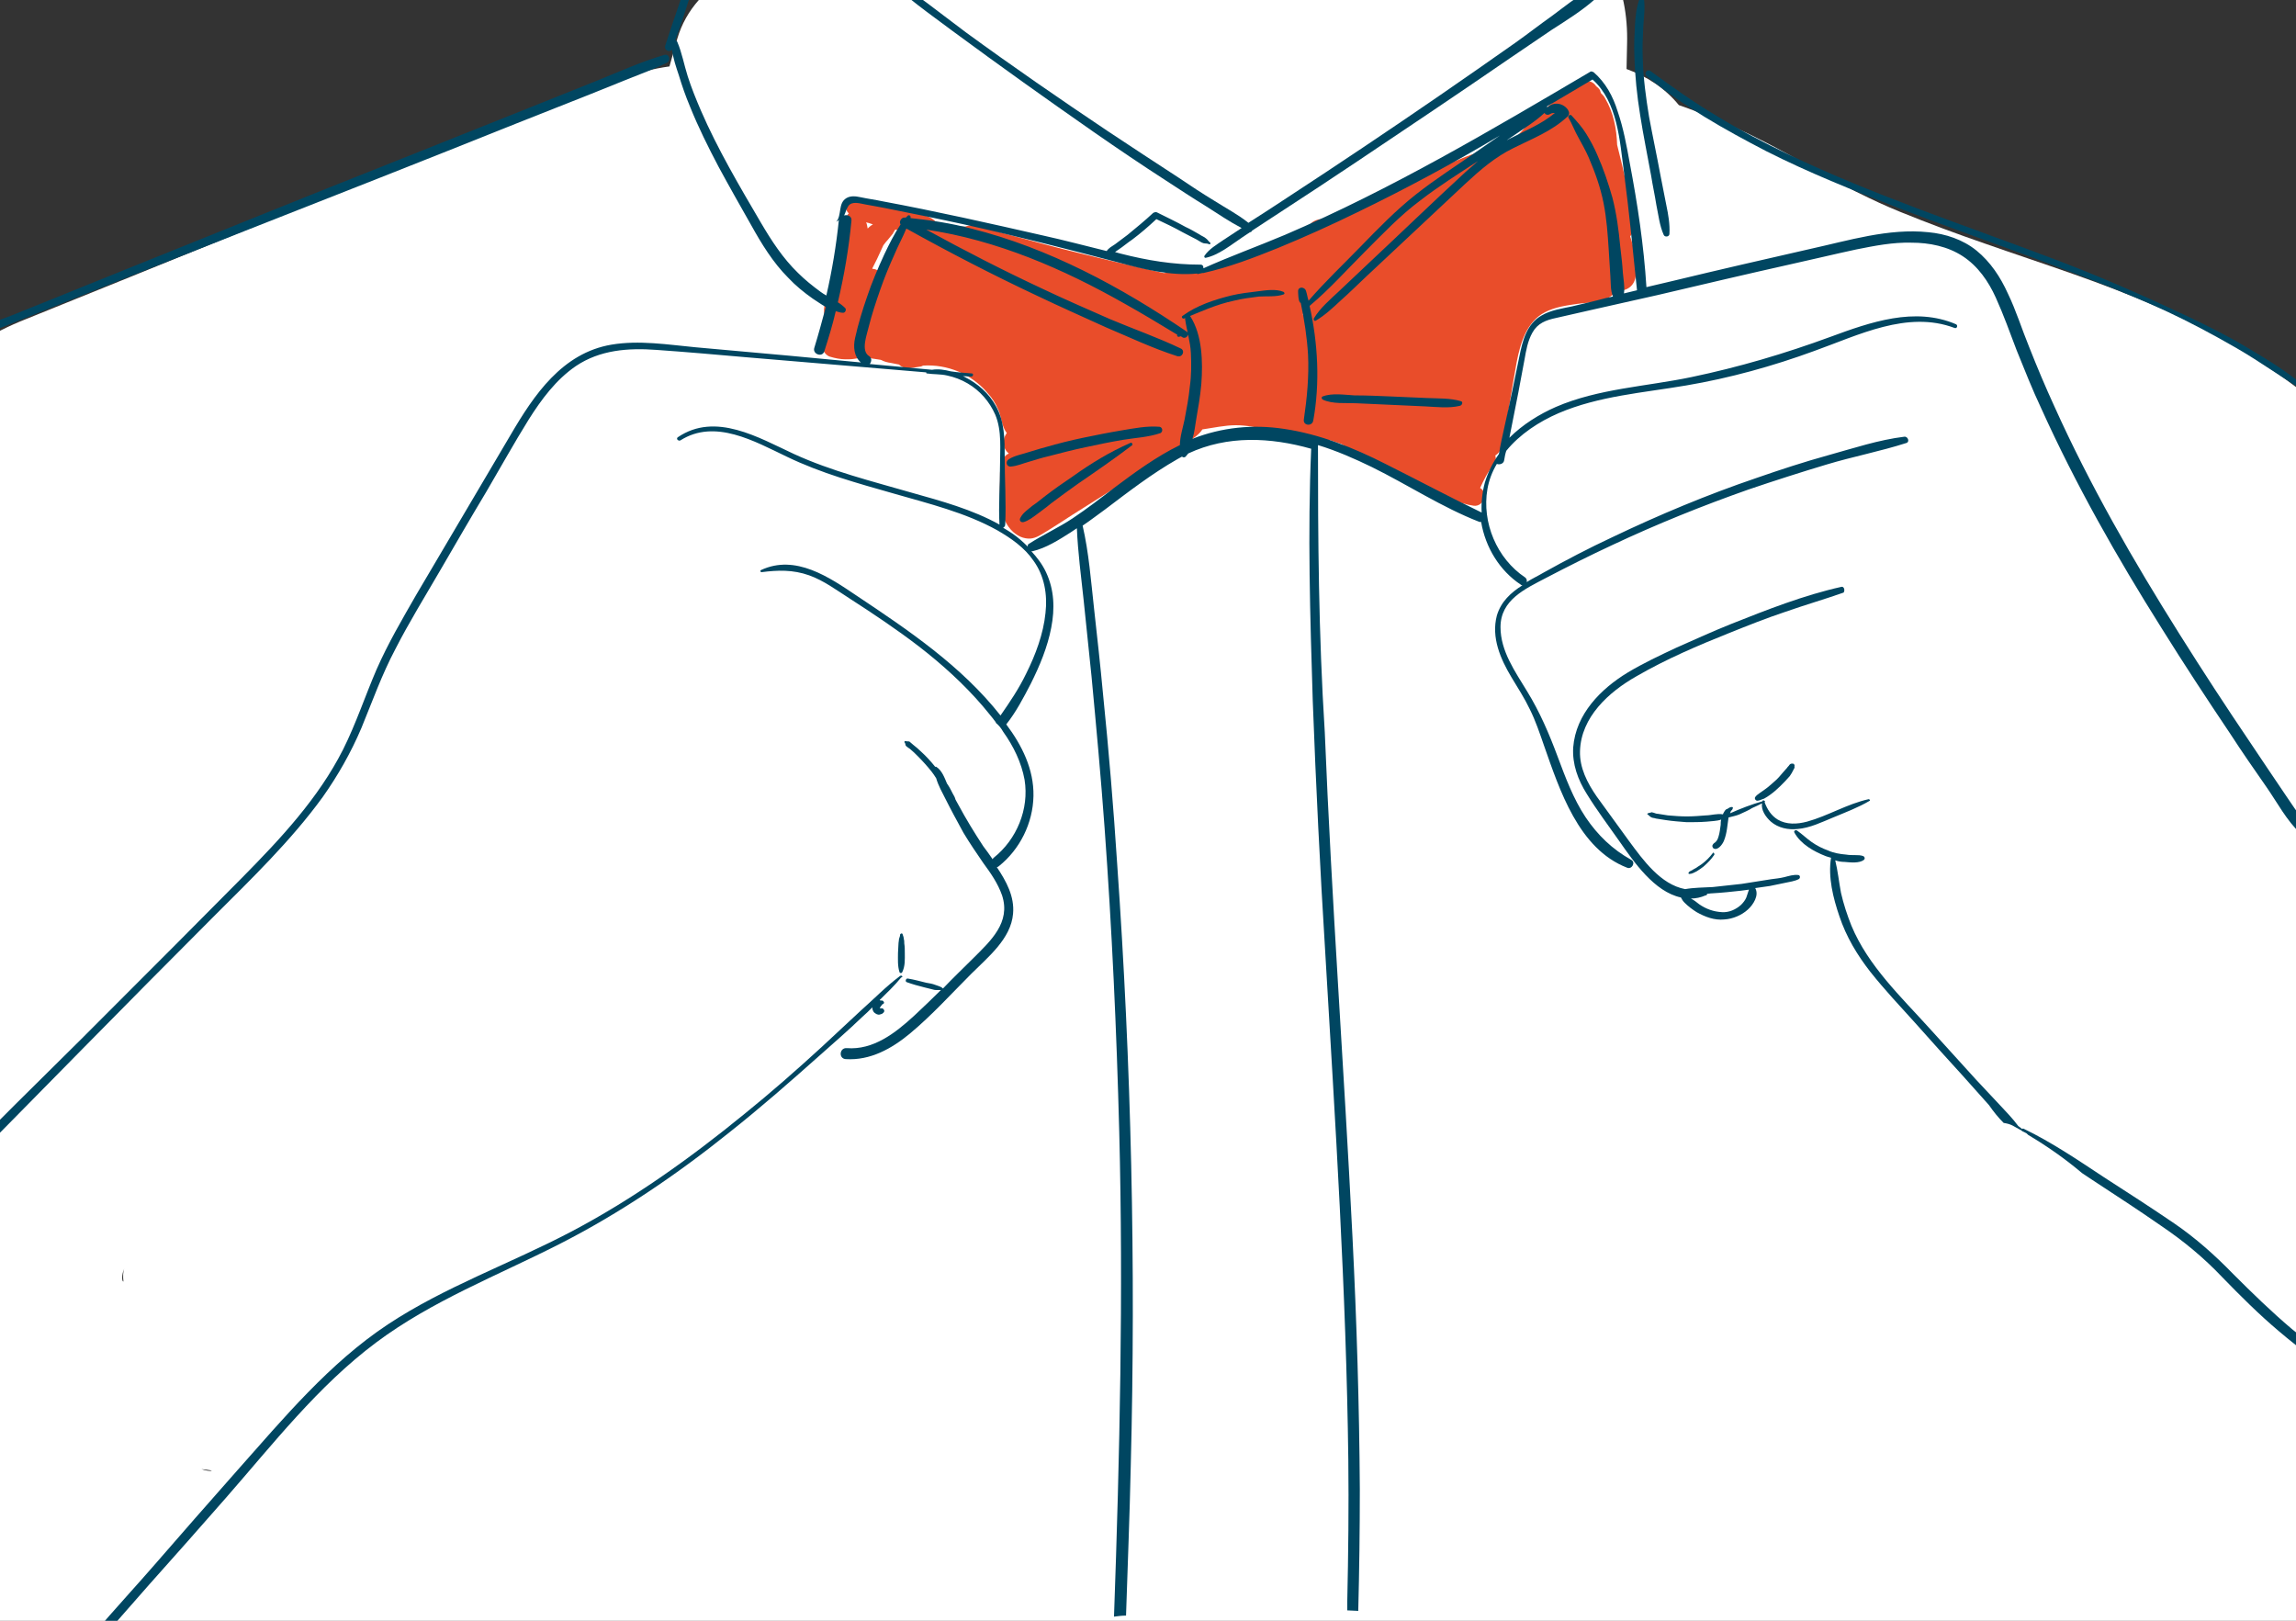 <?xml version="1.0" encoding="utf-8"?>
<!-- Generator: Adobe Illustrator 25.0.0, SVG Export Plug-In . SVG Version: 6.00 Build 0)  -->
<svg version="1.1" xmlns="http://www.w3.org/2000/svg" xmlns:xlink="http://www.w3.org/1999/xlink" x="0px" y="0px"
	 viewBox="0 0 439 309.9" style="enable-background:new 0 0 439 309.9;" xml:space="preserve">
<rect x="0" y="0" width="439" height="309.9" fill="#333333" stroke="none"/>
<style type="text/css">
	.st0{fill:#FFFFFF;}
	.st1{fill:#E94D2A;}
	.st2{fill:#004661;}
	.st3{fill:none;stroke:#004661;stroke-width:0;stroke-linecap:round;stroke-linejoin:round;}
</style>
<g id="Calque_7">
	<path class="st0" d="M455.2,233.4c0.4-0.7,0.8-1.3,1.2-2c5.1-9.5,3.6-19.1-2.1-27c2.1-7.7,0.9-16.4-4.8-22.6
		c-1.1-1.2-2.3-2.4-3.5-3.6c0.5-1.1,1-2.2,1.4-3.4c4.2-2.5,7.9-6,10.1-10.1c6.1-11.4,2.7-24.7-7.4-32.7c-3.5-2.7-7.2-5.2-11-7.6
		c3.7-1.4,6.9-3.6,9.7-6.6c8-8.5,10.8-25.4,1.3-34.3C439,72.8,426.9,65,412.8,58.8c-10.8-4.8-22.1-8.3-33.2-12.2
		c-5.5-1.9-10.9-3.9-16.3-6.1c-2.7-1.1-5.3-2.3-7.9-3.6c-0.2-0.1-1.1-0.5-1.9-1c-0.8-0.4-2.2-1.2-2.6-1.4c-7.2-4-14.4-8.2-22.1-11.4
		c-2.6-1.1-5.2-2.1-7.8-3c-2.6-3.2-6.1-5.5-10-6.9c0-1.6,0.1-3.2,0.1-4.8c0.3-10.8-3.9-20.5-13.7-25.8c-9-4.8-17.7-3.6-26.1,1
		c-0.2,0-0.5,0.2-1.2,0.5c-1.3,0.5-2.5,1.2-3.7,1.7c-0.9,0.4-1.8,0.7-2.7,1c-0.9,0.2-2.1,0.6-2.4,0.6c-1.1,0.2-2.2,0.5-3.3,0.6
		c-2.2,0.4-4.4,0.7-6.6,1c-10.6,1.3-21.3,1.6-32,2.1c-5.6,0.2-11.1,0.4-16.7,0.5c-0.8,0-1.3,0.1-1.5,0.1c-0.6,0-1.1,0-1.6,0
		c-3,0-5.9,0.1-8.9,0c-11.5,0-22.9-0.3-34.4-0.6c-10.6-0.4-23.5,5-26.8,16.3c-0.5,1.8-1,3.5-1.5,5.3c-5.9,0.8-11.8,3.1-17.2,5.3
		c-5.8,2.3-11.6,4.7-17.4,7C81.8,30,69.9,34.7,58,39.5c-11.6,4.7-23.1,9.4-34.7,14.1c-6.1,2.5-12.2,4.9-18.3,7.4
		c-3.3,1.3-6.1,2.7-9.1,4.6c-7.9,4.9-11.3,11.9-13.3,20.8c-1.2,5.4,0.6,11.2,3.8,15.9c-0.8,1.3-1.4,2.6-1.8,3.8
		c-1.9,5.6-2.6,12.2-0.5,17.8c0,0.5,0.1,0.9,0.1,1.4c0.1,1.9,0.1,3.9,0.2,5.8c0.1,3.6,0.2,7.2,0.3,10.7c0.2,7.8,0.4,15.6,0.7,23.4
		c0.4,15,0.9,30,1.3,45.1c0.1,3.6,0.2,7.3,0.3,10.9c0,0.2,0,0.3,0,0.5c0,0.2,0,0.4,0,0.7c0,2,0.1,4,0.1,5.9
		c0.1,7.9,0.1,15.8-0.1,23.8c-0.1,7.3-0.4,14.5-0.8,21.8c-0.6,10.7-2.9,22.3,1.8,32.3c4.8,10.1,13.2,15.9,23.1,20.5
		c9.3,4.3,20.5,8.1,30.8,6.3c7.3-1.3,13.7-5.1,18.6-10.4c6.3,8.6,15.9,14.7,26.7,15.7c12.4,1.1,22.2-3.9,29-12
		c2.8,0,5.6-0.1,8.4-0.2c2.7,2.7,6.1,4.9,10,6.4c5.9,2.1,12.2,2.2,18.1,0.3c4,2.2,8.5,3.4,12.9,3.3c7.7-0.1,16.2-4.4,21-11.1
		c1.8,4.6,4.3,8.5,8.7,11.7c5.1,3.6,12.8,5.8,19,4.6c9.9-1.9,17.3-8.5,20.4-17.1c37.4-0.2,74.8-0.1,112.3,0.5
		c23.3,0.4,46.5,1.2,69.8,1.4c7.1,0,13.4-1,19.1-5.7c4.8-3.9,8.8-10.7,9.2-17c0.4-6-1.3-12.1-4.5-17.2c2.3-3,4-6.5,4.8-9.8
		c0.1-0.3,0.1-0.7,0.2-1c7-2.5,13-7.6,15.4-14.8C464.1,251.1,462.1,240.5,455.2,233.4z M23.6,245c-0.2,0.2-0.5-1,0.2-2.6
		c0,0,0,0,0,0C23.5,243.1,23.5,244.1,23.6,245z M38.5,280.9C38.5,280.9,38.5,280.9,38.5,280.9C41.9,281.2,40.2,281.5,38.5,280.9z
		 M189.3,43.4c-3,0.8-6.1,1.7-9.1,2.5c-0.4-0.6-0.8-1.1-1.3-1.6c-0.3-0.4-0.6-0.7-1-1C181.7,43.3,185.5,43.3,189.3,43.4z"/>
	<g>
		<path class="st1" d="M164.9,68.4C164.7,68.5,164.8,68.5,164.9,68.4L164.9,68.4z"/>
		<path class="st1" d="M164.9,68.4c0.1,0,0.1,0,0.1,0C165,68.4,164.9,68.4,164.9,68.4C164.9,68.4,164.9,68.4,164.9,68.4z"/>
		<path class="st1" d="M312.7,49c-0.2-1.3-0.6-2.5-1-3.8c0.4-0.5,0.7-1.2,0.6-2c-0.6-5.2-1.8-10.4-3.1-15.5
			c-0.1-3.1-0.7-6.2-2.3-8.9c-0.2-0.4-0.5-0.7-0.8-1c-0.1-0.2-0.1-0.4-0.2-0.6c-0.2-0.3-0.4-0.5-0.7-0.7c-0.5-0.8-1.5-1.3-2.5-0.8
			l-2.9,1.6c-0.4,0.2-0.6,0.5-0.8,0.8c-1.3,0.8-2.5,1.7-3.6,2.8c-0.1,0.1-0.2,0.2-0.3,0.3c-0.3,0.1-0.6,0.3-0.9,0.5
			c-1.5,1.3-2.8,3-4.2,4.4c-0.3,0.3-0.6,0.6-0.9,0.8c-0.2,0.1-0.4,0.1-0.6,0.2c-1.6,0.6-3.2,1.2-4.8,1.8c-1.2,0.3-2.3,0.6-3.5,1.1
			c-1.3,0.5-2.5,1-3.7,1.6c-0.9,0.4-1.9,0.9-2.7,1.5c-0.5,0.2-1,0.5-1.5,0.7c-2.7,1.3-5.4,2.6-8.2,3.9c-1,0.5-3,1.3-4.3,2.3
			c-1,0.4-2.1,0.7-3.2,1c-1.3,0.4-2.7,0.6-4,0.9c-0.5,0-1,0.2-1.4,0.4c-0.9,0.5-1.3,1.6-1.1,2.5c-1.1,0.4-2.2,0.8-3.4,1.3
			c-4.4,1.5-8.8,3.1-13.1,4.7c-0.6,0.1-1.1,0.3-1.7,0.5c-0.5,0.1-1.1,0.2-1.6,0.2c-1.9,0.3-3.7,0.5-5.6,0.6c-0.7,0-1.4,0-2.2,0.1
			c-3-0.7-6.1-1.4-9.1-2.1c-4.6-1.1-9.2-2.2-13.7-3.4c-2.2-0.6-4.4-1.2-6.7-1.8c-1.7-0.4-3.4-1-5.1-1.4c-0.7-0.3-1.4-0.4-2.2-0.4
			c-1,0-1.8,0.6-2.1,1.3c-1.2-0.2-2.6-0.4-3.8-0.1c-0.2-0.1-0.3-0.1-0.5-0.2c0.1-0.5,0.1-1.1-0.3-1.6c-1-1.2-2.6-1.4-4-1.7
			c-1.3-0.3-2.6-0.6-3.8-1l-3.8-0.9c-0.7-0.2-1.5-0.4-2.2-0.5c-0.6-0.1-1.1-0.2-1.6,0c-0.4,0-0.7,0.1-1.1,0.3
			c-0.8,0.3-0.9,1.3-0.4,1.9c0.1,0.1,0.1,0.1,0.2,0.2c-0.3,0.2-0.4,0.6-0.4,0.9c0,0,0,0,0,0c-0.1,0.2-0.1,0.4-0.2,0.7
			c0,0.2,0,0.3,0,0.5c0-0.2,0-0.2-0.1-0.1c-0.1,0.2,0,0.6,0,0.8c0,0.2,0,0.3,0,0.5c0,0,0,0.1,0,0.2c0,0.3,0,0.5,0,0.8
			c0,0.6,0,1.2-0.1,1.7c0,0.3-0.1,0.6-0.2,0.9c0,0.1,0,0.2-0.1,0.4c0,0,0,0.1,0,0.1c-0.3,1.2-0.6,2.5-0.2,3.7
			c-0.7,1.1-1.3,2.2-1.9,3.3c-0.6,1.1-1.4,2.2-1.5,3.5c-0.2,1.3,0.2,2.7,1.2,3.5c-0.4,0.7-0.8,1.4-1.2,2.1c-0.4,0.7-0.6,1.4-0.4,2.2
			c0.2,0.7,0.8,1.5,1.5,1.7c1,0.3,2,0.5,3,0.5c0.6,0,1.1,0,1.7-0.1c0.2,0,0.4-0.1,0.6-0.1c0.1,0,1.1-0.3,1-0.3
			c0.2-0.1,0.6-0.2,0.7-0.2c0.4,0.3,0.9,0.6,1.4,0.6l1.3,0.2c0.6,0.3,1.2,0.5,2,0.6c0.5,0.1,1,0.2,1.5,0.3c0.5,0.5,1.3,0.8,2.1,0.7
			c0.6-0.1,1.3-0.2,1.9-0.3c0.2,0,0.4-0.1,0.6-0.2c4.6-0.3,9.2,1.6,12.2,5.1c1,1.1,1.6,2,2.2,3.4c0.6,1.4,0.6,3.1,1.6,4.4
			c-0.6,0.8-0.8,1.9-0.4,2.9c0.2,0.4,0.4,0.7,0.8,1c-1.8,0.8-1.7,3.4-1.7,5.1c-0.1,3.3-0.2,7.4,2.5,9.9c0.6,0.5,1.2,0.9,1.9,1.1
			c1.4,0.4,2.3,0.1,3.5-0.6c2-1.2,4-2.5,6-3.8c4-2.5,7.9-5,11.9-7.5c2.2-1.4,4.3-2.7,6.5-4.1c1.1-0.7,2.2-1.4,3.3-2.1
			c1.1-0.7,2.4-1.5,3.1-2.6c2.1-0.3,4.3-0.8,6.4-0.8c4.1,0,8,1.7,12,1.9c0.5,0,1.2,0,1.9-0.1c0.7,0.9,1.7,1.3,3,1.3
			c0.3,0,0.6-0.1,0.9-0.3c0.8,0.3,1.6,0.5,2.4,0.8c2.9,1.8,5.9,3.4,8.9,5c2.6,1.3,5.2,2.6,7.8,3.7c2.7,1.2,5.7,2.7,8.6,3.1
			c1.9,0.2,2.8-2.5,1.2-3.4c0.7-1.5,1.4-3,2.5-4.3c0.5-0.6,0.6-1.3,0.4-1.9c0.6-0.4,1.1-1,1.3-1.9c1.1-5.3,1.8-10.7,2.8-16
			c0.7-3.6,1.9-7.7,5.4-9.5c1.9-1,4.1-1.3,6.2-1.6c2.2-0.3,5.1-0.2,6.8-1.8c0.3-0.3,0.5-0.5,0.7-0.8c1.5,0.3,3.2-0.5,3.6-2.4
			c0.1-0.6,0.2-1.3,0.2-1.9C313.5,50.8,313.4,49.6,312.7,49z M166.3,42.7c0.2,0.1,0.4,0.1,0.6,0.2c-0.3,0.2-0.5,0.3-0.7,0.5
			c-0.1,0.1-0.2,0.2-0.3,0.3c-0.1-0.4-0.1-0.8-0.3-1.2C165.8,42.6,166.1,42.6,166.3,42.7z M165.3,63.5c-0.5,0-0.9,0-1.4,0.1
			c0,0-0.1,0-0.1,0c0.6-1,1.1-2.1,1.7-3.1c0.5-1.1,1.1-2.1,1.6-3.2C166.4,59.3,165.8,61.4,165.3,63.5z M172.1,44.6
			c-0.8,1.2-1.4,2.8-1.9,4.2c-0.6,1.5-1.1,3-1.6,4.5c0.1-1.1-0.8-1.9-1.8-1.9c0,0,0,0,0-0.1c0.3-0.6,0.6-1.2,0.9-1.8
			c0.4-0.9,0.8-1.7,1.2-2.6c0.3-0.4,0.6-0.8,0.9-1.1c0.3-0.4,0.6-0.7,0.9-1.1c0.1-0.1,0.3-0.3,0-0.1c0,0,0,0,0,0
			c0.2-0.2,0.3-0.4,0.4-0.6c0,0,0,0,0.1-0.1c0.4,0.1,0.8,0.2,1.3,0.3C172.3,44.4,172.2,44.5,172.1,44.6z M196.1,88
			c-0.1-0.2-0.3-0.4-0.5-0.6c0.4-0.2,0.8-0.3,1.2-0.5C196.6,87.2,196.3,87.6,196.1,88z M215.9,58c0.5,0.1,0.9,0.2,1.3,0.4
			c0,0.1,0,0.3,0,0.4C216.8,58.5,216.4,58.2,215.9,58z M249.8,59.2c-0.2,0.3-0.5,0.7-0.8,1.1c0,0,0,0,0,0c0.3-0.5,0.4-1.1,0.4-1.7
			c0.5-0.3,1.1-0.7,1.6-1C250.6,58.1,250.2,58.7,249.8,59.2z"/>
	</g>
	<path class="st2" d="M245.4,55.8c-1.4-0.6-3.4-0.3-4.9-0.1c-1.7,0.2-3.4,0.4-5.1,0.8c-3.2,0.8-6.6,1.9-9.3,3.9
		c-0.3,0.2,0,0.6,0.3,0.5c3.1-1.3,6.2-2.7,9.5-3.4c1.6-0.4,3.2-0.6,4.8-0.8c1.5-0.1,3.3,0.1,4.7-0.4
		C245.7,56.2,245.6,55.9,245.4,55.8z"/>
</g>
<g id="Calque_9">
	<path class="st2" d="M173,182.2c0-0.6,0-1.2-0.1-1.8c0-0.3,0-0.6-0.1-0.9c0-0.3-0.1-0.5-0.2-0.8c0-0.3-0.4-0.3-0.5,0
		c0,0.3-0.1,0.5-0.2,0.8c0,0.3-0.1,0.6-0.1,0.8c0,0.6-0.1,1.3-0.1,1.9c0,1.2-0.1,2.5,0.3,3.7c0.1,0.2,0.4,0.2,0.5,0
		C173.1,184.7,173,183.4,173,182.2z"/>
	<g>
		<polygon class="st2" points="168.5,192.9 168.5,192.9 168.5,192.9 168.5,192.9 		"/>
		<path class="st2" d="M172.1,186.6c-2.7,2-5.1,4.5-7.7,6.8c-2.4,2.2-4.8,4.5-7.2,6.7c-4.9,4.5-9.8,8.8-15,13
			c-10.3,8.4-21.2,16.2-33,22.4c-11.6,6.1-24.1,10.5-35,17.7c-11.2,7.4-20,18-28.8,27.9c-5.5,6.2-10.9,12.4-16.3,18.6
			c-5.4,6.2-11.2,12.2-16,18.9c-0.3,0.4,0.3,1,0.6,0.6c5.3-5.1,10-10.8,14.8-16.2c4.9-5.5,9.8-11,14.6-16.5
			c9.1-10.4,17.7-21.5,28.8-29.8c10.7-8,23.2-12.8,35-18.8c11.6-5.9,22.5-13.3,32.7-21.5c5.8-4.6,11.4-9.5,16.9-14.4
			c2.8-2.5,5.6-4.9,8.3-7.5c0.7-0.6,1.4-1.3,2-1.9c0,0.1,0,0.1,0,0.2c0,0.2,0.1,0.4,0.2,0.6c0.1,0.2,0.4,0.4,0.6,0.5
			c0.1,0,0.2,0.1,0.4,0.1c0.1,0,0.3,0,0.4-0.1c0.1,0,0.2,0,0.3-0.1c0.1-0.1,0.3-0.2,0.3-0.3c0.2-0.2,0-0.6-0.3-0.7
			c-0.1,0-0.1,0-0.2,0c0,0-0.1,0-0.1,0c-0.1,0-0.1-0.1-0.2-0.1c0,0,0,0,0,0c0,0,0,0,0,0c0,0,0,0,0,0c0,0,0,0,0,0c0,0,0,0,0,0
			c0,0,0,0,0,0c0,0,0,0,0,0c0,0,0.1,0,0.1,0.1c0,0-0.1-0.1-0.1-0.1c0,0,0.1-0.1,0.1-0.1c0-0.1,0.1-0.1,0.1-0.2c0,0,0,0,0,0
			c0,0,0.1-0.1,0.1-0.1c0.1-0.1,0.2-0.2,0.2-0.3c0,0,0,0,0.1,0c0.2-0.1,0.3-0.3,0.2-0.4c-0.1-0.2-0.2-0.3-0.4-0.3
			c-0.1,0-0.1,0-0.2,0c-0.1,0-0.1,0-0.2-0.1c1.4-1.4,2.8-2.7,4.1-4.3C172.8,186.8,172.4,186.4,172.1,186.6z"/>
	</g>
	<path class="st3" d="M177.8,146.1C177.8,146.1,177.8,146.1,177.8,146.1"/>
	<path class="st2" d="M352.1,112.2c-7.2,1.6-14.3,4.4-21.1,7.1c-3.5,1.4-7,3-10.4,4.5c-3.2,1.5-6.4,3-9.4,4.8
		c-5.1,3.1-9.9,7.9-10.4,14.3c-0.2,3.2,0.9,6.2,2.6,8.9c1.9,3.1,4.1,6,6.2,9c2.8,4,6.7,9.7,11.8,10.8c0,0,0,0,0,0
		c0.2,0.4,0.4,0.7,0.7,1c0.7,0.7,1.5,1.3,2.3,1.8c1.6,0.9,3.4,1.6,5.3,1.4c1.6-0.1,3.3-0.8,4.5-1.9c1-0.9,2.2-2.7,1.4-4.1
		c0.9-0.1,1.9-0.3,2.8-0.4c1-0.2,1.9-0.4,2.9-0.6c0.9-0.2,1.8-0.3,2.6-0.7c0.4-0.2,0.3-0.8-0.1-0.8c-0.9-0.1-1.8,0.2-2.6,0.4
		c-0.8,0.2-1.7,0.3-2.5,0.4c-1.9,0.3-3.8,0.6-5.7,0.9c-1.8,0.2-3.7,0.4-5.5,0.6c-1.8,0.1-3.6,0.1-5.3,0.4c-4.7-0.9-8-5.5-10.8-9.3
		c-2-2.8-4.1-5.6-6.1-8.4c-1.8-2.6-3.3-5.5-3.2-8.7c0.2-6.5,5.5-11.3,10.8-14.3c5.7-3.3,11.8-5.9,17.8-8.3c3.5-1.4,7-2.8,10.6-4
		c3.7-1.3,7.5-2.4,11.2-3.7C352.8,112.9,352.6,112.1,352.1,112.2z M326.4,170.9c0.3,0,0.6-0.1,1-0.1c1.8-0.1,3.7-0.3,5.5-0.5
		c0.5-0.1,1-0.1,1.5-0.2c-0.2,0.5-0.3,1-0.5,1.5c-0.2,0.5-0.6,1-1,1.4c-1,0.9-2.3,1.5-3.7,1.4c-1.6-0.1-3-0.6-4.3-1.5
		c-0.5-0.4-1-0.8-1.6-1.1c0.9,0,1.9-0.2,2.8-0.6C326.3,171.2,326.4,171.1,326.4,170.9z"/>
	<path class="st2" d="M357.3,152.8c-4.1,0.9-7.8,3.2-11.8,4.3c-1.9,0.5-3.9,0.6-5.6-0.4c-1.3-0.8-2-2-2.5-3.3
		c0.1-0.1,0.1-0.3-0.1-0.3c0,0,0,0,0,0c0,0,0,0,0,0c0-0.1-0.2-0.1-0.3,0c0,0,0,0.1,0,0.1c-2.1,0.6-4.2,1.4-6.2,2.3
		c0-0.1,0.1-0.2,0.1-0.3c0,0,0,0,0,0c0-0.1,0.1-0.1,0.1-0.2c0.1-0.1,0.2-0.1,0.2-0.2c0.1-0.1,0-0.1,0.1-0.2c0.1-0.1,0-0.3-0.1-0.3
		c-0.1,0-0.3,0-0.5,0.1c-0.2,0.1-0.3,0.2-0.5,0.3c0,0,0,0,0,0c0,0-0.1,0-0.1,0c-0.1,0.1-0.2,0.2-0.3,0.3c-0.1,0.2-0.2,0.3-0.3,0.5
		c0,0.1,0,0.1-0.1,0.2c-1-0.2-2.3,0.2-3.2,0.2c-1.2,0.1-2.5,0.2-3.7,0.2c-1.2,0-2.4-0.1-3.6-0.2c-0.6-0.1-1.3-0.2-1.9-0.3
		c-0.3,0-0.5-0.1-0.8-0.2c-0.1,0-0.3-0.1-0.4-0.1c-0.2,0.1-0.5,0.1-0.7,0.2c-0.1,0-0.2,0.2-0.1,0.2c0.2,0.1,0.5,0.5,0.8,0.6
		c0.2,0.1,0.6,0.1,0.8,0.2c0.6,0.1,1.3,0.2,1.9,0.3c1.3,0.2,2.7,0.3,4,0.4c1.3,0,2.5,0,3.8-0.1c0.8-0.1,2-0.1,2.8-0.4
		c-0.1,0.3-0.1,0.7-0.1,1c-0.1,0.7-0.2,1.6-0.4,2.2c-0.1,0.4-0.2,0.6-0.4,0.9c0,0-0.2,0.2-0.3,0.3c-0.2,0.1-0.4,0.3-0.5,0.6
		c0,0.2,0.1,0.4,0.2,0.5c0.8,0.5,1.7-0.7,2-1.4c0.3-0.7,0.5-1.6,0.6-2.3c0.1-0.7,0.2-1.5,0.3-2.2c0.7-0.2,1.4-0.3,2.1-0.6
		c0.4-0.2,0.9-0.4,1.3-0.6c0.2-0.1,0.4-0.2,0.6-0.3c0.2-0.1,0.3-0.2,0.5-0.3c0.7-0.3,1.3-0.6,1.9-0.9c-0.2,1.3,0.7,2.6,1.7,3.5
		c1.4,1.2,3.3,1.6,5.1,1.4c2.4-0.2,4.6-1.3,6.8-2.2c2.4-1,4.8-1.9,7-3.2C357.6,153.1,357.5,152.8,357.3,152.8z"/>
	<path class="st2" d="M342.8,146c-0.3,0-0.5,0-0.7,0.3c-0.1,0.2-0.3,0.3-0.4,0.5c-0.3,0.3-0.5,0.6-0.8,0.9c-0.5,0.6-1,1.2-1.6,1.7
		c-0.6,0.5-1.2,1.1-1.8,1.5c-0.3,0.2-0.7,0.5-1,0.7c-0.3,0.2-0.7,0.5-0.9,0.8c-0.2,0.3,0.1,0.7,0.4,0.7c0.4,0,0.9-0.3,1.3-0.4
		c0.4-0.2,0.8-0.5,1.1-0.7c0.7-0.5,1.4-1.1,2-1.7c0.6-0.6,1.2-1.2,1.8-1.9c0.3-0.4,0.5-0.8,0.7-1.2c0.1-0.2,0.3-0.4,0.2-0.7
		C343.2,146.3,343,146,342.8,146z"/>
	<path class="st2" d="M327.5,163.1c-0.6,0.8-1.3,1.5-2.1,2.1c-0.4,0.3-0.8,0.5-1.2,0.8c-0.2,0.1-0.4,0.2-0.7,0.4
		c-0.2,0.1-0.5,0.2-0.6,0.4c-0.1,0.1-0.1,0.3,0.1,0.3c0.5,0,1-0.3,1.4-0.5c0.5-0.3,0.9-0.6,1.3-0.9c0.8-0.7,1.5-1.4,2.1-2.3
		C327.8,163.1,327.6,162.9,327.5,163.1z"/>
	<path class="st2" d="M383.1,214.7c0.6,0.1,1.1,0.2,1.7,0.5c0.9,0.5,1.8,1,2.7,1.5c-0.5-0.5-1-1-1.6-1.4c-1.1-1.5-2.4-2.8-3.6-4.1
		c-1.5-1.6-3-3.2-4.5-4.8c-2.9-3.2-5.9-6.5-8.8-9.7c-5.5-6.1-11.8-12-15-19.7c-0.8-2-1.5-4.1-2-6.3c-0.4-2.1-0.6-4.2-1.1-6.2
		c0.6,0.2,1.2,0.3,1.8,0.3c1.1,0.1,2.8,0.3,3.7-0.4c0.2-0.2,0.2-0.5-0.1-0.7c-0.5-0.2-1.1-0.2-1.6-0.2c-0.6,0-1.1,0-1.7-0.1
		c-1.2-0.1-2.4-0.3-3.5-0.8c-1.1-0.4-2.1-0.9-3.1-1.6c-1-0.7-1.8-1.5-2.8-2.2c-0.3-0.2-0.7,0.1-0.5,0.4c1.2,2.2,3.7,3.6,6,4.5
		c0.3,0.1,0.6,0.2,1,0.3c-0.6,3.7,0.4,7.7,1.6,11.2c1.3,3.9,3.4,7.4,5.9,10.6c2.7,3.4,5.7,6.6,8.6,9.8c3,3.4,6.1,6.8,9.1,10.1
		c1.7,1.9,3.3,3.7,5,5.6C381.2,212.6,382.1,213.7,383.1,214.7z"/>
	<path class="st2" d="M387.8,217c3.7,2.2,7.1,4.6,10.3,7.3c0.6,0.4,1.2,0.8,1.8,1.2c4.4,2.9,8.9,5.8,13.2,8.8
		c4.3,2.9,8.2,6.1,11.8,9.9c3.5,3.6,7,7.1,10.8,10.3c2.1,1.8,4.3,3.5,6.5,5.2c2.2,1.7,4.5,3.6,7,4.9c0.5,0.3,1.1-0.5,0.7-1
		c-1.7-1.8-3.8-3.2-5.7-4.7c-2-1.6-4-3.2-6-4.8c-3.9-3.3-7.6-6.9-11.2-10.5c-3.5-3.6-7.2-6.9-11.3-9.7c-4.4-3-8.9-5.9-13.4-8.8
		c-5-3.3-10-6.7-15.4-9.3c-0.3-0.1-0.5,0.3-0.2,0.5C387.2,216.4,387.5,216.7,387.8,217z"/>
	<path class="st2" d="M127,10.5c-4.4,1.3-8.6,3.2-12.8,4.9c-4.3,1.7-8.7,3.5-13,5.2c-8.6,3.4-17.2,6.9-25.8,10.3
		C58.2,37.7,41,44.7,23.8,51.6c-4.9,2-9.7,3.9-14.6,5.9c-2.4,1-4.8,1.9-7.2,2.9c-2.3,0.9-4.9,1.6-6.8,3.3C-5,63.8-4.8,64-4.7,64
		c2.3-0.1,4.2-1.1,6.3-1.9c2.2-0.9,4.3-1.7,6.5-2.6c4.3-1.7,8.5-3.4,12.8-5.1c8.6-3.4,17.2-6.8,25.8-10.2
		C64,37.4,81.3,30.6,98.5,23.7c4.8-1.9,9.6-3.8,14.4-5.7l7.2-2.9c2.5-1,5-1.9,7.4-3.1C128.3,11.6,128,10.2,127,10.5z"/>
	<path class="st2" d="M303.9-1.9c-2.5,1.3-4.8,3.2-7.1,4.9c-2.4,1.7-4.7,3.5-7.1,5.2c-4.8,3.4-9.6,6.7-14.5,10.1
		c-9.6,6.6-19.3,13.1-29.1,19.5c-2.4,1.6-4.9,3.2-7.4,4.8c-2-1.6-4.3-2.8-6.5-4.2c-2.3-1.4-4.6-2.9-6.8-4.4c-4.6-3-9.2-6-13.7-9
		c-9.1-6.1-18.1-12.3-27-18.8c-5-3.7-9.8-7.7-15.1-10.8c-0.2-0.1-0.4,0.1-0.2,0.3c3.8,3.8,8.3,6.9,12.7,10.2c4.5,3.3,9,6.6,13.5,9.8
		c9,6.4,18,12.8,27.3,18.8c2.6,1.7,5.2,3.4,7.8,5c2.2,1.4,4.4,2.9,6.7,4.1c-1.2,0.8-2.3,1.5-3.5,2.3c-1.3,0.9-2.7,1.7-3.6,3
		c-0.1,0.2,0,0.4,0.2,0.4c2.5-0.5,4.9-2.5,7-3.9c0.5-0.3,1-0.7,1.5-1c0.2,0,0.3-0.1,0.4-0.3c1.8-1.2,3.7-2.4,5.5-3.6
		c4.9-3.2,9.8-6.4,14.7-9.7c9.7-6.5,19.4-13,29-19.6c2.7-1.8,5.4-3.7,8.1-5.5c2.8-1.8,5.7-3.6,8.2-5.8C305.7-1,304.9-2.5,303.9-1.9z
		"/>
	<path class="st2" d="M318.6,39.2c-0.4-1.9-0.7-3.7-1.1-5.6c-0.7-3.8-1.5-7.5-2.2-11.3c-0.6-3.7-1.1-7.3-1.2-11.1
		c-0.1-2,0-4.1,0.1-6.1c0.1-1.8,0.4-3.6,0.1-5.5c-0.1-0.4-0.6-0.4-0.7-0.1c-0.7,1.7-0.9,3.5-1,5.4c-0.1,1.9-0.2,3.9-0.1,5.8
		c0.1,3.8,0.5,7.6,1.1,11.3c0.6,3.9,1.4,7.7,2.1,11.6c0.3,1.9,0.7,3.7,1,5.6c0.4,1.9,0.6,3.9,1.4,5.7c0.2,0.5,1.1,0.4,1.1-0.2
		C319.3,42.9,319,41.1,318.6,39.2z"/>
	<path class="st2" d="M441.1,74.3c-3.4-3-7.3-5.4-11.2-7.7c-3.8-2.3-7.8-4.3-11.8-6.2c-8.3-3.9-16.7-7.6-25.2-10.8
		c-17.1-6.5-34.5-12.2-51-20.1c-4.6-2.2-9.2-4.6-13.6-7.3c-4.4-2.6-8.6-5.6-12.7-8.6c-0.7-0.5-1.4,0.5-0.7,1
		c6.9,5.7,14.9,10.2,22.8,14.3c8.1,4.1,16.6,7.5,25.1,10.8c8.5,3.3,17.1,6.3,25.7,9.5c8.6,3.2,17.2,6.4,25.5,10.2
		c4.7,2.2,9.2,4.6,13.7,7.2c4.5,2.6,8.6,5.6,13,8.2C441,75,441.4,74.5,441.1,74.3z"/>
	<path class="st3" d="M206.8,96.3C206.8,96.3,206.8,96.3,206.8,96.3"/>
	<path class="st2" d="M444.5,160.3c-3.3-1.7-5.3-5.1-7.3-8c-2.4-3.5-4.7-7-7-10.4c-4.6-6.8-9.1-13.7-13.5-20.7
		c-8.8-14-17.1-28.4-23.9-43.5c-1.7-3.7-3.3-7.5-4.8-11.3c-1.4-3.4-2.5-7-4.1-10.3c-1.4-3.1-3.3-6-6-8.2c-2.6-2.1-5.9-3.2-9.2-3.5
		c-7.6-0.8-15.3,1.6-22.6,3.2c-8.8,2-17.5,4-26.2,6.1c-1.7,0.4-3.4,0.8-5.1,1.2c-0.5-8-1.7-15.9-3.2-23.8c-0.6-3.3-1.2-6.6-2.3-9.8
		c-0.9-2.9-2.3-5.5-4.6-7.5c-0.2-0.1-0.5-0.2-0.6-0.1c-19,11.2-38.1,22.5-58.4,31.2c-5.2,2.2-10.5,4.1-15.6,6.4
		c0-0.4-0.1-0.7-0.6-0.7c-5.2,0-10.1-0.8-15.2-2.1c-0.4-0.1-0.8-0.2-1.1-0.3c0.3-0.2,0.5-0.4,0.7-0.5c0.9-0.6,1.7-1.3,2.6-1.9
		c1.6-1.2,3.1-2.5,4.6-3.9c1.7,0.8,3.4,1.6,5,2.5c0.9,0.5,1.8,0.9,2.7,1.4c0.4,0.2,0.9,0.6,1.3,0.7c0.4,0.1,0.7,0,1.1,0.2
		c0.2,0.1,0.3-0.2,0.2-0.3c-0.3-0.2-0.5-0.6-0.8-0.8c-0.3-0.3-0.9-0.5-1.3-0.8c-0.9-0.5-1.7-1-2.6-1.4c-1.8-1-3.7-1.9-5.5-2.8
		c-0.2-0.1-0.5,0-0.7,0.1c-1.6,1.5-3.2,2.8-4.9,4.2c-0.8,0.6-1.6,1.2-2.4,1.8c-0.6,0.4-1.2,0.7-1.6,1.3c-4.1-1-8.2-2.1-12.3-3
		c-10.1-2.3-20.3-4.6-30.5-6.5c-1.4-0.3-2.9-0.5-4.3-0.8c-0.9-0.2-1.9-0.3-2.7,0.2c-1.6,1-0.8,3.2-1.9,4.5c0,0,0,0,0,0
		c0.2-0.1,0.4-0.2,0.5-0.4c-0.5,4.9-1.3,9.7-2.4,14.5c-0.4-0.2-0.8-0.5-1.1-0.7c-1.5-1.1-3-2.3-4.3-3.6c-2.9-2.8-5.1-6.2-7.1-9.6
		c-4.1-7-8.3-14.1-11.5-21.5c-0.9-2.1-1.8-4.3-2.5-6.5c-0.7-2.2-1.1-4.5-2-6.6c-0.1-0.2-0.3-0.3-0.4-0.3c1.3-3.4,2.3-6.8,3.4-10.2
		c1.2-3.9,2.4-7.9,3.5-11.8c1-3.8,2-7.6,2.9-11.4c0.5-2,1-4.1,1.4-6.1c0-0.2,0.1-0.6,0.2-1.1c0.8,0.6,2.4,0.5,2.7-0.8
		c0.2-1-0.8-1.9-1.7-2c-1.6-0.2-1.8,1.2-2,2.4c-2.1,9.1-4.5,18.2-7.3,27.1c-1.6,5-3.4,9.9-5,14.9c-0.3,0.9,0.8,1.4,1.3,0.8
		c0.2,1.7,0.8,3.4,1.3,4.9c0.6,2,1.3,4,2.1,5.9c1.6,4,3.5,7.8,5.5,11.6c2,3.7,4.1,7.4,6.2,11.1c2,3.6,4.2,7.2,7.1,10.1
		c1.4,1.5,3,2.8,4.7,4c0.8,0.5,1.6,1.1,2.5,1.6c-0.7,2.6-1.4,5.2-2.2,7.8c-0.4,1.2,1.5,1.9,1.9,0.7c0.8-2.5,1.6-5.1,2.2-7.7
		c0.4,0.1,0.9,0.3,1.3,0.3c0.5,0.1,0.8-0.6,0.5-0.9c-0.4-0.4-0.9-0.8-1.4-1.1c1.2-5.1,2.1-10.3,2.6-15.6c0.1-0.9-0.8-1.2-1.4-1
		c0.3-0.6,0.4-1.2,0.8-1.8c0.7-1,2.2-0.5,3.3-0.3c1.3,0.2,2.6,0.5,3.8,0.7c5,1,10,2,15,3.1c9.9,2.2,19.7,4.7,29.6,7.3
		c4.8,1.3,10,2.6,15,2.1c0,0,0,0.1,0.1,0.1c0.3-0.1,0.6-0.1,0.9-0.2c0,0,0.1,0,0.1,0c0,0,0,0,0.1,0c4.9-1.1,9.6-2.9,14.3-4.8
		c5.1-2.1,10.2-4.4,15.1-6.8c9.3-4.5,18.4-9.4,27.3-14.7c-1.4,1-2.8,1.9-4.2,2.9c-4,2.8-8.1,5.4-11.9,8.4c-3.8,3-7.2,6.5-10.6,10
		c-3.3,3.4-6.8,6.7-9.9,10.3c-0.2-0.6-0.3-1.3-0.5-1.9c-0.2-0.7-1.4-0.9-1.5,0c0,0.2,0,2.3,0.5,2.3c0.7,3.3,1.2,6.6,1.4,9.9
		c0.2,4.2-0.2,8.3-0.8,12.4c-0.2,1.2,1.6,1.4,1.8,0.2c1.3-7.1,0.9-14.8-0.7-21.9c0,0,0.1,0,0.1-0.1c3.7-3.1,7-6.8,10.4-10.2
		c3.4-3.4,6.8-7,10.7-9.9c3.5-2.7,7.3-5.1,11-7.5c-0.8,0.7-1.6,1.4-2.4,2.1c-6.3,5.8-12.5,11.8-18.8,17.7l-5.4,5.1
		c-1.7,1.6-3.6,3.2-4.8,5.2c-0.1,0.2,0.1,0.6,0.4,0.4c1.7-1,3.2-2.4,4.7-3.8c1.7-1.5,3.3-3.1,4.9-4.6c3.1-2.9,6.3-5.9,9.4-8.8
		c3.2-3,6.4-6,9.5-8.9c2.9-2.7,5.8-5.2,9.3-6.9c3.6-1.8,7.3-3.2,10.3-6c0.4-0.4,0.4-0.8,0.1-1.3c-0.9-1.3-2.7-1.6-3.9-0.5
		c-0.1-0.1-0.1-0.1-0.2-0.1c2.9-1.7,5.9-3.5,8.8-5.2c4.8,4.3,5.2,11.7,6,17.7c1,7.5,1.7,15,2.5,22.6c-0.8,0.2-1.7,0.4-2.5,0.6
		c0.2-1.2-0.1-2.7-0.2-3.9c-0.1-1.7-0.3-3.3-0.5-5c-0.3-3.2-0.7-6.3-1.5-9.4c-0.8-2.8-1.7-5.5-2.9-8.2c-0.6-1.4-1.3-2.7-2.1-4
		c-0.8-1.3-1.8-2.4-2.8-3.5c-0.2-0.3-0.8,0-0.6,0.4c0.7,1.2,1.2,2.6,1.9,3.8c0.7,1.3,1.4,2.5,2,3.9c1.2,2.8,2.2,5.6,2.8,8.6
		c0.6,3,0.8,6,1,9.1c0.1,1.6,0.2,3.2,0.3,4.8c0.1,1.3,0,2.8,0.5,4c-0.5,0.1-0.9,0.2-1.4,0.3c-2.2,0.6-4.4,1.1-6.5,1.6
		c-1.9,0.4-4,0.7-5.7,1.7c-2.9,1.6-3.7,4.9-4.3,7.9c-0.9,4.4-1.8,8.8-2.8,13.2c-0.4,1.8-0.8,3.6-1.1,5.4c-1.2,1.7-2.1,3.5-2.7,5.5
		c-0.5,1.9-0.7,3.8-0.6,5.7c-6.2-3-12.2-6.2-18.4-9.3c-6.1-3.1-12.6-5.7-19.4-6.7c-5.9-0.9-11.9-0.3-17.5,1.9
		c0.4-1.2,0.5-2.5,0.7-3.6c0.4-2.3,0.8-4.6,1-6.9c0.3-4.2,0.2-9.3-2.1-12.9c-0.3-0.5-1.1-0.1-1,0.5c0.3,2.2,1,4.3,1.1,6.5
		c0.1,2.1,0.1,4.3-0.2,6.4c-0.2,2.1-0.6,4.2-1,6.3c-0.3,1.5-0.9,3.3-0.9,4.9c-4.5,2.2-8.6,5.2-12.6,8.2c-2.6,2-5.2,4-7.9,5.8
		c-2.7,1.8-5.6,3.1-8.4,4.9c-0.2,0.1-0.2,0.3-0.2,0.5c-0.9-0.9-1.8-1.7-2.8-2.4c-0.6-0.4-1.2-0.8-1.9-1.2c0.2-0.1,0.4-0.3,0.4-0.6
		c0.2-4.3-0.1-8.6-0.1-12.9c0-3.4,0-6.8-1.7-9.8c-1.3-2.4-3.5-4.3-5.9-5.5c-0.2-0.1-0.3-0.2-0.5-0.2c0.6,0,1.1,0.1,1.7,0.1
		c0.4,0,0.5-0.6,0.1-0.6c-1.3-0.1-2.7-0.2-4-0.4c-1.2-0.3-2.4-0.5-3.6-0.3c-4-0.4-7.9-0.7-11.9-1.1c0.4-0.5,0.4-1.2-0.1-1.5
		c-1.7-1-0.4-4.2-0.1-5.6c0.6-2.4,1.4-4.8,2.2-7.1c0.8-2.3,1.7-4.5,2.7-6.7c0.7-1.7,1.6-3.3,2.3-5c8.1,4.5,16.4,8.8,24.9,12.8
		c4.4,2.1,8.9,4.1,13.3,6.1c4.5,1.9,8.9,4,13.6,5.5c1,0.3,1.6-1.1,0.6-1.5c-4.4-2.1-9-3.7-13.5-5.6c-4.3-1.9-8.7-3.8-12.9-5.8
		c-7.5-3.5-14.9-7.3-22.2-11.3c13.5,2,26.2,7.5,38,14.2c3.4,1.9,6.7,3.9,10,5.9c-0.1,0.2,0,0.4,0.3,0.4c0.1,0,0.2,0,0.2-0.1
		c0,0,0.1,0,0.1,0c0.1,0,0.3,0.1,0.4,0.2c0.7,0.4,1.5-0.6,0.8-1.1c-12.5-8.5-26.4-16-41.2-19.7c-3.8-1-7.7-1.6-11.6-2
		c0,0,0-0.1,0-0.1c0.1-0.4-0.4-0.6-0.6-0.3c-0.1,0.1-0.2,0.2-0.3,0.3c-0.1,0-0.1,0-0.2,0c-0.6-0.1-1.2,0.8-0.8,1.3
		c-1.2,1.8-2.2,3.8-3.1,5.7c-1.2,2.6-2.4,5.4-3.3,8.1c-0.9,2.6-1.7,5.2-2.3,7.9c-0.4,1.7-0.2,3.6,1.1,4.7c-4.6-0.4-9.2-0.9-13.8-1.3
		c-5.9-0.5-11.9-1.1-17.8-1.6c-5.3-0.5-10.8-1.4-16.1-0.5c-9.4,1.6-14.8,9.6-19.3,17.3c-6,10.2-12,20.3-18,30.5
		c-2.7,4.7-5.4,9.3-7.6,14.3c-2.2,5.1-3.9,10.3-6.4,15.3c-4.7,9.3-11.9,17-19.2,24.4c-8.2,8.3-16.4,16.5-24.6,24.7
		c-8.3,8.4-16.8,16.6-25.1,25c-16.8,16.8-33.6,33.5-50.1,50.5c-2,2.1-4,4.2-6.1,6.3c-0.5,0.5,0.2,1.5,0.8,0.9
		c16.8-16.4,33.4-33,49.9-49.6c16.5-16.7,32.9-33.5,49.5-50.1c7.3-7.3,14.9-14.6,21-23c2.9-4.1,5.4-8.5,7.4-13.2
		c2.1-5.1,3.9-10.2,6.5-15.1c2.6-5.1,5.7-10.1,8.6-15.1c2.9-5,5.8-10,8.8-15c2.7-4.6,5.3-9.3,8.1-13.8c2.4-3.8,5.2-7.6,9-10.2
		c4.6-3.1,10-3.5,15.4-3.1c5.7,0.4,11.4,0.9,17.1,1.4c11.5,1,23,1.9,34.5,2.9c0,0.1,0,0.2,0.1,0.2c1.3,0.2,2.6,0.1,3.9,0.4
		c1.4,0.3,2.7,0.8,3.9,1.5c2.4,1.4,4.2,3.5,5.3,6c1.3,3.1,0.9,6.7,0.9,10c0,3.6-0.3,7.3-0.1,11c-5.2-2.9-11.1-4.5-16.8-6.1
		c-7.6-2.2-15.3-4.1-22.5-7.4c-6.7-3.1-15-8.1-22.2-3.2c-0.4,0.3,0.1,0.8,0.5,0.6c6.6-4.2,14.2,0.2,20.3,3.1
		c6.6,3.2,13.6,5.1,20.6,7.1c6.6,1.9,13.6,3.6,19.7,7c2.6,1.5,5.2,3.3,6.9,5.8c2.1,2.9,2.7,6.5,2.3,10c-0.4,4-1.9,8-3.7,11.6
		c-1.4,2.9-3.1,5.4-4.9,8c-7.5-9.5-17.6-16.3-27.5-22.9c-5.2-3.5-11.7-8-18.3-4.9c-0.2,0.1-0.1,0.4,0.1,0.4c3.1-0.4,6-0.5,9.1,0.6
		c2.8,1,5.2,2.8,7.7,4.4c4.5,2.9,9,5.9,13.3,9.2c4.4,3.4,8.6,7.2,12.2,11.4c0.8,1,1.7,2,2.5,3.1c0,0,0,0,0,0.1c0.6,0.5,1,1,1.4,1.7
		c2,2.8,3.5,5.9,4.1,9.2c0.9,5.6-1.5,11.4-5.9,14.9c-0.1,0.1-0.2,0.2-0.2,0.3c-0.6-0.9-1.2-1.7-1.8-2.5c-1.7-2.6-3.3-5.2-4.8-8
		c-0.2-0.3-0.3-0.6-0.5-0.9c-0.1-0.4-0.3-0.8-0.5-1.1c-0.3-0.6-0.6-1.2-1-1.8c0,0,0,0,0,0c0,0,0-0.1-0.1-0.1c-0.5-1.2-1-2.6-2.1-3.3
		c-0.1,0-0.1,0-0.2,0c-0.8-1-1.7-2-2.7-2.9c-0.5-0.5-1-0.9-1.5-1.3c-0.2-0.2-0.5-0.4-0.7-0.6c-0.2-0.1-0.5,0-0.7-0.1
		c-0.2-0.1-0.4,0.2-0.2,0.3c0.1,0.1,0.1,0.4,0.2,0.6c0.2,0.2,0.5,0.4,0.8,0.6c0.5,0.4,1,0.9,1.5,1.4c0.9,0.9,1.8,1.9,2.6,2.9
		c0.3,0.4,0.6,0.8,0.9,1.3c0.4,1.4,1.2,2.8,1.7,3.8c1.1,2.2,2.3,4.4,3.5,6.6c1.2,2,2.5,3.9,3.8,5.8c1.4,1.9,2.8,3.9,3.6,6.2
		c1.7,5.2-2.2,8.7-5.5,12c-1.9,1.9-3.9,3.8-5.8,5.8c0,0,0,0,0,0c-0.4-0.4-1-0.5-1.5-0.7c-0.5-0.2-1.1-0.3-1.7-0.4
		c-1.2-0.3-2.3-0.6-3.5-0.8c-0.4-0.1-0.6,0.6-0.2,0.7c1.1,0.4,2.2,0.7,3.4,1c0.5,0.1,1.1,0.3,1.6,0.4c0.3,0.1,0.6,0.1,0.9,0.1
		c0.2,0,0.4,0,0.6,0c-1.7,1.7-3.4,3.3-5.1,4.9c-3.6,3.3-7.8,6.6-12.9,6.2c-1.4-0.1-1.6,2-0.2,2.1c4.7,0.3,8.8-2,12.3-4.9
		c4.2-3.5,7.9-7.6,11.7-11.4c3.2-3.2,7.6-6.7,8-11.5c0.3-3.3-1.3-6.2-3.1-8.9c0.1,0,0.3-0.1,0.4-0.2c4-3.2,6.5-8.2,6.6-13.4
		c0.1-5.1-2.2-9.7-5.2-13.7c1.9-2.4,3.3-5.1,4.7-7.8c1.7-3.4,3.2-7,3.9-10.7c0.7-3.6,0.6-7.2-1-10.6c-0.7-1.5-1.7-2.8-2.8-4
		c0.1,0,0.1,0,0.2,0c2.6-0.6,5.1-2.2,7.3-3.6c0.4-0.3,0.8-0.5,1.2-0.8c0.2,4.6,0.8,9.2,1.3,13.8c0.5,4.8,1,9.6,1.5,14.5
		c0.9,9.6,1.8,19.3,2.5,29c1.4,19.3,2.3,38.7,2.8,58.1c0.8,30.9,0.1,61.8-1,92.7c0.8-0.1,1.5-0.2,2.3-0.2c0.3-9.5,0.7-19,0.9-28.5
		c1-38.5,0.1-76.9-2.6-115.3c-0.7-10.8-1.6-21.6-2.7-32.4c-0.5-5.4-1.1-10.8-1.7-16.2c-0.6-5.4-1-10.8-2.2-16c1.5-1,2.9-2.1,4.3-3.1
		c4.5-3.4,8.9-6.8,13.8-9.6c0.3-0.2,0.6-0.3,0.9-0.5c0.2,0.2,0.5,0.2,0.7,0c0.2-0.2,0.3-0.4,0.5-0.6c7.5-3.5,15.7-3.1,23.5-0.9
		c-0.7,16-0.2,32.2,0.3,48.2c0.6,16.1,1.4,32.2,2.4,48.3c1.9,32.3,4,64.5,4.4,96.8c0.1,9,0,18.1-0.2,27.1c0,0.6,0,1.1,0,1.7
		c0.7,0,1.4,0.1,2.1,0.1c0.2-7.8,0.3-15.5,0.3-23.3c-0.1-16-0.6-32.1-1.4-48.1c-1.6-32.2-4-64.4-5.3-96.6
		C252.1,121,252,103,252,85.1c3.6,1.1,7,2.6,10.3,4.2c6.9,3.4,13.4,7.7,20.6,10.5c0.1,0,0.2,0,0.3,0c0.8,4.8,3.5,9.3,7.6,12
		c0.1,0.1,0.2,0.1,0.3,0.1c-2.2,1.4-4.1,3.1-4.9,5.8c-1.1,4.2,0.7,8.3,2.8,11.8c1.2,2,2.5,4,3.5,6.1c1.1,2.2,1.9,4.6,2.7,6.9
		c3,8.5,6.6,19.8,15.9,23.4c0.9,0.4,1.7-1,0.8-1.5c-3.6-2-6.4-4.7-8.7-8.1c-2.4-3.6-3.9-7.7-5.4-11.7c-1.6-4.3-3.4-8.5-5.8-12.4
		c-2.3-3.8-5.1-7.7-5.1-12.3c0-5.2,4.7-7.3,8.7-9.4c4.2-2.2,8.4-4.3,12.7-6.3c8.5-4,17.2-7.5,26-10.6c5-1.7,10-3.3,15-4.8
		c5-1.5,10.2-2.5,15.2-4.1c0.7-0.2,0.3-1.3-0.4-1.2c-4.9,0.6-9.7,2.2-14.4,3.5c-4.7,1.3-9.3,2.8-13.9,4.4c-9.4,3.2-18.5,7-27.5,11.3
		c-4.5,2.1-8.9,4.4-13.2,6.8c-1,0.6-2.1,1.1-3.2,1.8c0.1-0.3,0-0.7-0.3-0.9c-5.4-3.6-8.3-10.5-7.2-16.9c0.3-1.7,0.9-3.3,1.8-4.8
		c0.5,0.2,1.3,0,1.4-0.7c0.1-0.6,0.2-1.2,0.4-1.8c2.6-3.2,6.3-5.6,10-7.2c7.7-3.3,16.2-3.9,24.4-5.3c8.3-1.4,16.6-3.7,24.5-6.6
		c8.4-3,17.8-7.8,26.8-4.4c0.5,0.2,0.7-0.5,0.3-0.7c-7.9-3.4-16.4-0.4-24,2.4c-8.7,3.2-17.5,5.8-26.6,7.7
		c-8.6,1.8-17.8,2.2-25.9,5.7c-3.2,1.4-6.4,3.4-8.9,5.9c0.6-2.9,1.1-5.7,1.7-8.6c0.4-2.1,0.8-4.2,1.2-6.4c0.3-1.7,0.6-3.5,1.5-5.1
		c1-1.8,2.6-2.4,4.5-2.8c2.2-0.5,4.4-1,6.6-1.5c4.3-1,8.6-1.9,12.9-2.9c8.5-2,17-4,25.5-5.9c4.1-0.9,8.2-1.9,12.4-2.8
		c3.5-0.7,7-1.4,10.6-1.3c3.4,0,6.9,0.7,9.8,2.6c2.9,1.9,4.9,4.8,6.3,7.9c1.5,3.3,2.7,6.7,4,10.1c1.5,3.7,3,7.5,4.7,11.1
		c6.6,14.6,14.5,28.5,23,42c4.3,6.9,8.7,13.6,13.2,20.3c2.2,3.4,4.5,6.7,6.8,10c2.1,3,3.9,6.5,6.6,9c1.2,1.1,2.4,1.9,4,2.3
		C444.9,161.9,445.3,160.7,444.5,160.3z M141.1-35c0.6-0.1,0.9,0.7,0.4,1c-0.3,0.2-0.8,0.1-1.1-0.2C140.6-34.6,140.8-35,141.1-35z
		 M296.4,21.8c0.3-0.2,0.6-0.2,0.9-0.2c-2.5,2.1-5.5,3.3-8.4,4.8c-0.3,0.1-0.5,0.3-0.8,0.4c0.4-0.3,0.8-0.5,1.2-0.8
		c2-1.4,4.2-2.7,6-4.4C295.5,21.9,295.9,22.1,296.4,21.8z"/>
	<path class="st2" d="M221.7,81.6c-2.4-0.2-4.9,0.3-7.3,0.7c-2.4,0.4-4.9,0.9-7.3,1.4c-2.4,0.5-4.8,1.1-7.2,1.8
		c-1.2,0.3-2.3,0.7-3.4,1c-1.2,0.4-2.5,0.6-3.6,1.3c-0.7,0.4-0.5,1.5,0.4,1.4c1.2-0.1,2.3-0.6,3.4-0.9c1.3-0.4,2.6-0.8,3.9-1.1
		c2.3-0.6,4.6-1.2,7-1.7c2.3-0.5,4.7-1,7.1-1.4c2.4-0.4,4.9-0.5,7.2-1.3C222.4,82.5,222.3,81.7,221.7,81.6z"/>
	<path class="st2" d="M216.1,84.7c-3.9,1.7-7.5,3.9-11,6.4c-1.8,1.2-3.5,2.4-5.2,3.7c-0.8,0.6-1.6,1.3-2.5,1.9
		c-0.8,0.7-1.8,1.3-2.3,2.3c-0.3,0.5,0.1,1,0.7,0.8c0.9-0.3,1.7-0.9,2.5-1.5c0.9-0.7,1.8-1.3,2.6-2c1.7-1.3,3.4-2.5,5.2-3.8
		c3.5-2.4,7-4.8,10.4-7.4C216.6,84.9,216.4,84.5,216.1,84.7z"/>
	<path class="st2" d="M279.3,76.7c-2-0.6-4.3-0.5-6.5-0.6c-2.3-0.1-4.6-0.2-6.9-0.3c-2.3-0.1-4.6-0.2-6.9-0.2
		c-1.9-0.1-4.3-0.5-6.1,0.2c-0.3,0.1-0.2,0.5,0,0.6c1.9,0.9,4.4,0.6,6.4,0.7c2.2,0.1,4.4,0.2,6.6,0.3c2.2,0.1,4.4,0.2,6.6,0.3
		c2.1,0.1,4.5,0.4,6.6-0.1C279.6,77.5,279.8,76.8,279.3,76.7z"/>
</g>
</svg>
